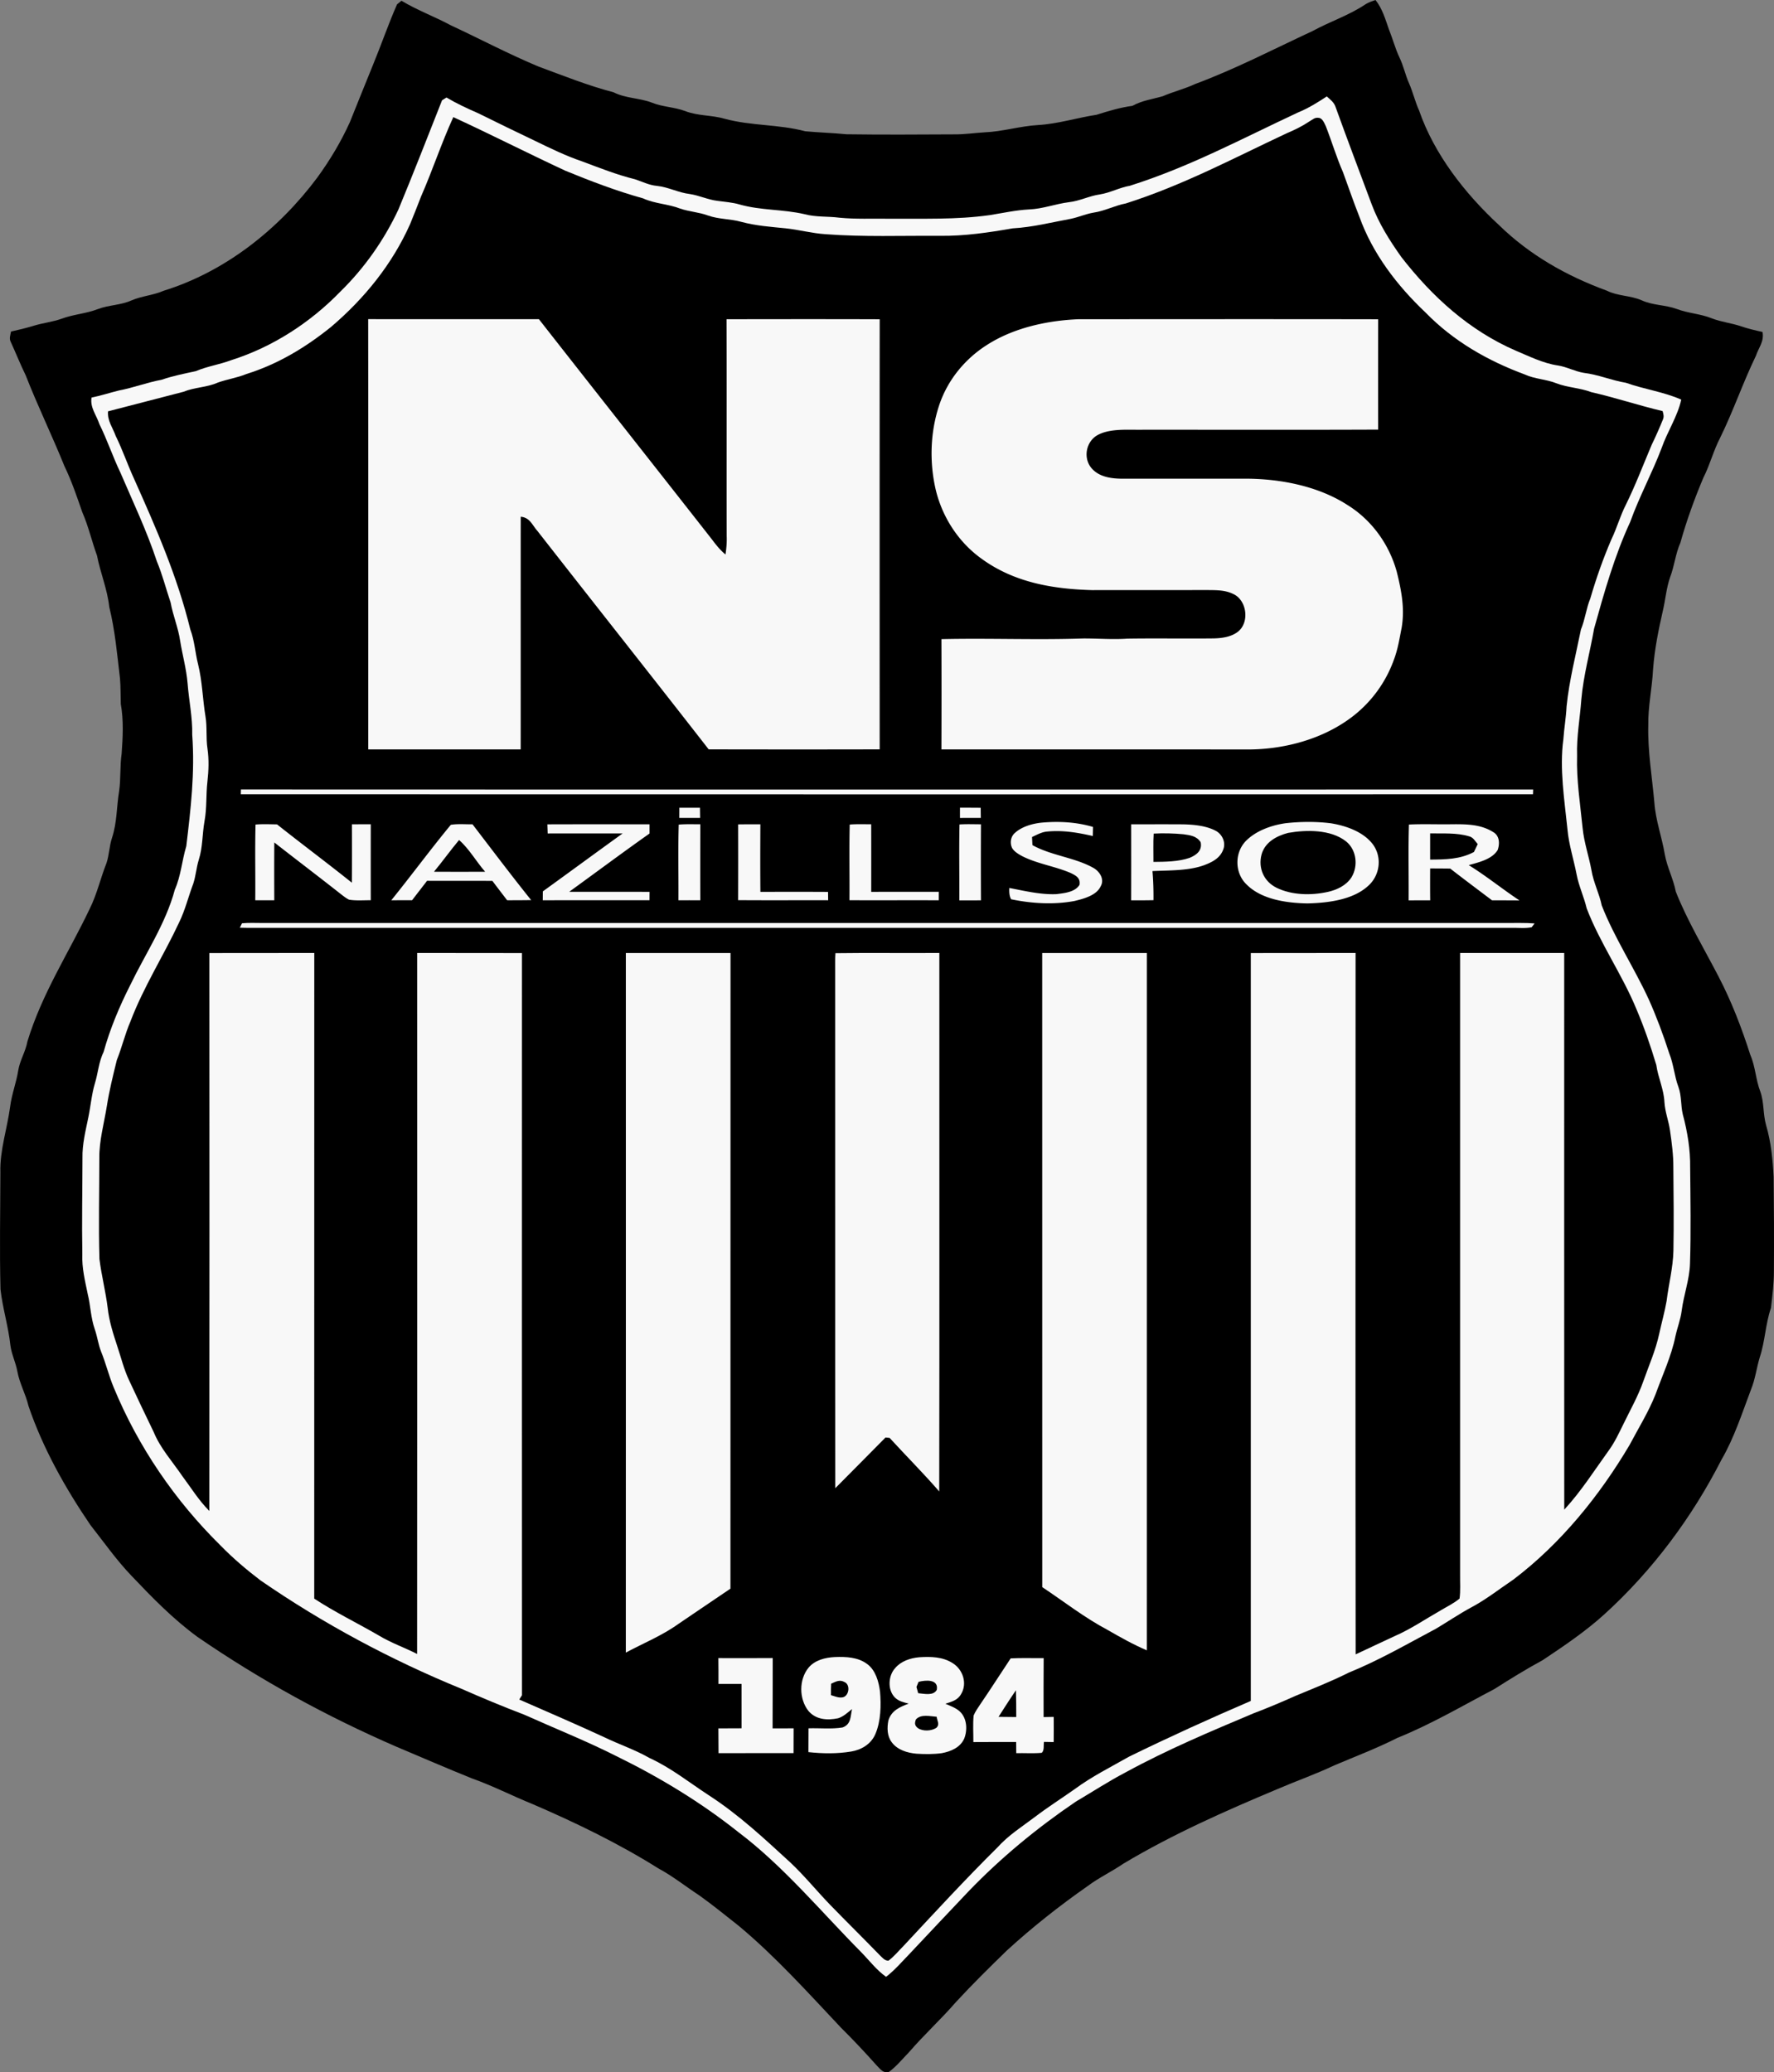 <svg xmlns="http://www.w3.org/2000/svg" viewBox="133.26 69.04 758.08 885.55"><rect x="133.26" y="69.04" width="758.08" height="885.55" fill="#808080" stroke="none"/><path d="M304.83 69.36c6.76 4.08 14.14 6.76 21.08 10.5 12.53 5.83 24.79 12.34 37.55 17.65 10.62 3.92 21.02 8.1 31.99 10.97 5.31 2.68 11.08 2.36 16.53 4.48 4.55 1.82 9.46 1.81 14.06 3.54 5.55 2.15 11.3 1.66 16.95 3.31 11.32 3.07 23.01 2.3 34.37 5.33 5.86.54 11.76.7 17.64 1.28 15.33.22 30.67.12 46 .04 4.37.05 8.65-.6 13-.87 7.61-.3 15.12-2.66 22.82-3.11 8.57-.5 16.56-3.1 25.03-4.39 5.07-1.6 9.99-3.1 15.3-3.81 4.14-2.3 8.53-2.83 12.99-4.12 4.53-1.97 9.34-3.11 13.82-5.21 17.14-6.38 33.68-14.96 50.26-22.68 7.47-4.07 15.59-6.7 22.61-11.43 1.32-.84 2.76-1.29 4.22-1.8 2.95 3.74 4.15 8.06 5.7 12.46 1.62 4 2.7 8.18 4.53 12.08 1.73 3.55 2.48 7.39 4.08 10.99 1.69 3.82 2.59 7.9 4.33 11.71 6.47 18.75 19.68 35.58 34.11 48.93 13.13 12.82 28.9 21.75 46.05 28.02 4.8 2.41 10.06 2.01 14.93 4.14 4.87 2.22 10.08 1.9 15.05 3.72 4.93 1.86 10.18 2.04 15.05 4.03 4.07 1.58 8.4 1.97 12.51 3.41 2.96.99 5.99 1.71 9.04 2.37.78 4.05-1.59 6.54-2.83 10.22-5.55 11.46-9.63 23.53-15.26 34.97-2.88 5.54-4.36 11.56-7.18 17.1-3.82 9.05-7.16 18.28-9.81 27.74-2.13 4.81-2.55 9.99-4.44 14.87-1.54 4.48-1.95 9.41-3.03 14.09-1.9 8.37-3.57 16.53-4.21 25.11-.4 8-2.19 15.99-2.05 24-.28 11 1.62 22.03 2.6 32.99.53 7.6 3.18 14.58 4.43 22.03.96 5.55 3.66 10.47 4.72 16.02 4.8 12.23 12.14 24.47 18.17 36.11 5.63 10.77 10 22.16 13.69 33.71 2.21 5.06 2.27 10.52 4.26 15.63 1.67 4.65 1.11 9.6 2.48 14.42 2.09 7.09 2.86 14.74 3.21 22.1.16 13.34.21 26.68.12 40.02.02 5.31-.62 10.64-1.25 15.9-2.38 6.96-2.5 14.29-4.82 21.22-1.36 4.52-1.87 9.16-3.67 13.56-3.81 10.09-7.25 20.83-12.64 30.07-12.6 24.71-29.52 47.43-50.06 66.1-8.04 7.31-17.32 13.57-26.38 19.61-7.07 3.82-13.85 8.03-20.63 12.34-13.64 7.15-27.2 15.14-41.38 20.84-8.86 4.49-17.94 7.91-27.11 11.81-7.84 3.72-16.05 6.59-23.99 10-22.7 9.53-44.87 19.31-66.05 31.96-4.97 3.42-10.47 5.97-15.28 9.59-12.04 8.41-23.65 17.58-34.49 27.5-7.42 7.21-14.83 14.51-21.84 22.12-6.36 7.35-13.55 13.88-19.89 21.24-2.82 2.89-5.47 6.23-8.75 8.6-2.54.52-3.46-1.14-5.06-2.68-5-5.61-10.13-11.08-15.47-16.37-13.94-14.8-27.94-30.37-43.57-43.39-5.58-4.4-11.1-8.92-16.89-13.04-5.89-3.87-11.33-8.23-17.55-11.58-16.97-10.65-35.24-19.49-53.62-27.41-8.77-3.54-17.06-7.85-25.98-11-10.81-4.36-21.49-8.99-32.24-13.53-29.76-12.89-58.3-28.55-85.03-46.93-10.45-7.66-19.26-16.7-28.15-26.06-6.41-6.66-11.84-14.43-17.6-21.74-10.71-15.72-20.33-32.82-26.47-50.87-1.19-5.12-3.84-9.66-4.77-14.83-.7-3.82-2.45-7.21-2.97-11.08-.86-8.06-3.3-15.81-4.23-23.93-.42-16.7-.08-33.35-.05-50.05-.28-9.25 2.9-18.62 4.16-27.96.66-5.33 2.63-10.27 3.47-15.56.7-4.34 3.14-8.02 3.92-12.37 6.31-20.69 17.55-37.66 26.55-56.56 3.18-6.34 4.65-13.14 7.25-19.69 1.18-3.52 1.17-7.31 2.38-10.85 2.14-6.57 1.9-13.14 3.01-19.87.77-5.32.3-10.7 1.08-16.04.5-6.97.89-14.25-.36-21.17-.13-3.72-.03-7.3-.35-10.98-1.21-10.26-2.11-20.48-4.58-30.55-.83-7.59-3.78-14.49-5.24-21.94-2.24-6.18-3.67-12.57-6.31-18.6-2.32-6.69-4.52-13.23-7.6-19.6-5.27-13.06-11.44-25.72-16.56-38.83-2.28-4.65-4.18-9.46-6.34-14.17-.84-1.57-.21-2.91.06-4.53 3.31-.73 6.61-1.54 9.86-2.53 3.89-1.17 7.91-1.58 11.76-2.95 5.04-1.88 10.41-2.16 15.44-4.1 4.74-1.81 9.75-1.65 14.36-3.7 4.49-1.95 9.38-2.2 13.88-4.18 26.42-8.21 49.17-26.35 65.6-48.36 5.4-7.44 10.12-15.29 13.91-23.67 3.29-8.33 6.71-16.55 10.03-24.85 3.47-8.44 6.44-17.13 10.12-25.48.62-.53 1.26-1.05 1.91-1.55Z"/><path fill="#f8f8f8" d="M324.05 110.71c4.34 2.57 8.85 4.67 13.47 6.68 8.04 4 16.22 7.94 24.32 11.82 6.55 3.18 13.25 6.45 20.15 8.79 7.46 2.78 14.94 5.76 22.68 7.66 3.14 1.05 5.98 2.51 9.34 2.82 4.9.51 9.17 2.91 14.06 3.48 4.07.62 7.75 2.44 11.84 2.92 3.15.45 6.28.62 9.35 1.53 9.11 2.59 18.52 2.01 27.78 4.15 4.96 1.34 9.92.85 14.96 1.51 6.94.68 14.02.34 21 .44 14.61-.11 28.74.49 43.27-1.55 5.53-.89 11.14-2.13 16.67-2.42 5.94-.23 11.25-2.35 17.11-3.1 4.59-.5 8.64-2.67 13.2-3.32 4.46-.7 8.39-2.93 12.85-3.7 25.47-8.05 47.65-20.02 71.77-31.29 4.41-1.79 8.4-4.27 12.36-6.88 1.56 1.41 3.13 2.5 3.79 4.6 4.97 13.8 10.25 27.68 15.38 41.46 3.07 8.23 7.67 15.49 12.72 22.61 13.21 16.98 29.01 31.38 48.93 40 5.73 2.4 11.66 5.37 17.84 6.28 3.88.58 7.3 2.54 11.14 3.17 6.19.73 11.88 3.23 18.04 4.25 7.74 2.76 16.19 3.88 23.63 7.18-1.51 7.09-5.95 13.71-8.35 20.62-4.06 10.73-9.57 20.81-13.43 31.6-6.74 14.55-11.18 30.32-15.46 45.67-1.77 10.12-4.54 19.94-5.45 30.22-.58 8.09-2.08 15.94-1.81 24.09-.31 10.45 1.32 20.55 2.36 30.91.61 6.17 2.65 11.91 3.77 17.98.85 5.25 3.33 9.91 4.41 15.11 5.31 13.63 13.93 26.71 20.07 40.09 3.38 7.54 6.24 15.27 8.78 23.14 1.87 4.64 2.15 9.6 3.9 14.28 1.41 3.91.95 7.74 1.88 11.75 1.99 7.37 3.24 15.09 3.14 22.74.12 13.66.38 27.34-.07 40.99-.21 6.97-2.66 13.28-3.54 20.11-.48 3.8-1.89 7.3-2.69 11.02-1.71 8.42-5.59 16.72-8.5 24.78-2.95 7.47-7.31 14.46-11.07 21.59-12.85 21.74-29.44 42.21-49.63 57.52-6.07 4.09-11.69 8.56-18.11 11.96-5.15 2.8-9.98 6.07-15 9.07-12.46 6.6-24.17 13.44-37.28 18.77-7.44 3.74-15.15 6.76-22.83 9.96-5.89 2.64-11.85 5.16-17.88 7.44-18.52 7.8-36.83 15.5-54.49 25.14-7.37 3.84-14.29 8.38-21.44 12.59-16.51 11.21-31.93 23.9-45.78 38.28-8.41 8.92-16.87 17.8-25.24 26.75-3.3 3.39-6.29 6.94-10.05 9.84-4.12-2.9-7.3-7.16-10.9-10.81-16.67-16.82-33.01-36.53-52.14-50.96-16.1-12.83-33.87-23.58-52.35-32.61-12.73-6.43-26.13-11.75-39.18-17.62-9.05-3.45-17.97-7.17-26.84-11.07-30.18-12.35-59.08-27.82-85.93-46.35-6.01-4.58-11.79-9.49-17.06-14.9-19.53-19.23-35.21-42.22-45.67-67.57-2.09-4.99-3.32-10.26-5.37-15.27-1.22-3.09-1.61-6.41-2.7-9.56-1.75-4.94-1.77-9.97-3.01-15-1.18-5.81-2.55-11.17-2.32-17.1-.25-13.67.05-27.32.06-40.99-.12-6.06 1.32-11.59 2.51-17.47 1.01-4.81 1.39-9.84 2.8-14.51 1.38-4.54 1.63-9.16 3.74-13.49 2.74-9.87 6.7-19.3 11.32-28.43 6.51-13.5 15.21-26.34 19.1-40.88 2.64-5.97 3.02-12.35 4.9-18.59 1.91-15.97 3.73-31.42 2.53-47.6.17-7.44-1.42-14.62-1.98-22.01-.52-6.17-2.2-12.06-3.18-18.14-.81-5.59-3.05-10.77-4.06-16.33-1.99-5.88-3.5-11.92-5.9-17.65-4.26-12.94-10.19-25.37-15.56-37.89-3.26-6.79-5.63-13.94-8.97-20.7-1.44-4.24-4.03-7.05-3.38-11.37 3.99-.81 7.85-2.08 11.8-3.05 6.15-1.18 11.96-3.42 18.12-4.56 4.86-1.67 9.65-2.61 14.64-3.68 4.94-2.11 10.18-2.82 15.17-4.71 17.6-5.56 33.72-16.02 46.55-29.23 10.32-10.1 18.79-22.12 24.89-35.2 6.41-15.48 12.47-31.04 18.62-46.61.62-.41 1.25-.81 1.89-1.19Z"/><path d="M696.79 119.41c1.63.11 2.46 2.39 3.06 3.64 2.54 6.49 4.52 13.23 7.33 19.62 2.33 6.3 4.47 12.69 6.96 18.93 5.69 15.87 16.14 29.49 28.29 40.99 11.9 12.22 26.51 20.59 42.42 26.48 4.34 1.99 9.07 2 13.47 3.75 4.84 1.88 10.08 1.94 14.95 3.8 10.25 2.33 20.27 5.7 30.48 8.1.31 1.2.67 2.24.18 3.46-1.5 3.71-3.12 7.37-4.87 10.97-3.64 8.61-6.94 17.33-11.09 25.73-2.42 4.76-3.8 9.91-6.13 14.7-3.53 8.21-6.49 16.62-8.99 25.2-1.77 4.32-2.23 8.96-4.01 13.26-2.19 10.9-5.02 21.84-6.14 32.89-.22 4.72-1.05 9.36-1.37 14.07-1.72 12.47.49 26.03 1.77 38.58.6 6.55 2.64 12.68 3.88 19.09.94 5 3.14 9.59 4.32 14.55 5.6 14.7 15.21 28.36 21.26 43.07 3.3 7.76 6.07 15.78 8.49 23.86.77 5.48 3.23 10.37 3.47 15.9.26 4.18 1.78 7.88 2.37 12.03.77 5.25 1.48 10.6 1.44 15.91.1 11.87.25 23.74.03 35.6-.19 7.36-2.03 14.18-2.91 21.42-.83 4.71-2.15 9.33-3.16 14-1.53 7.12-4.36 13.39-6.78 20.27-2.29 6.52-5.65 12.37-8.64 18.56-1.86 3.78-3.6 7.53-6.08 10.95-6.22 8.62-11.85 17.54-19.08 25.38-.06-79.29 0-158.59-.02-237.88-14.83 0-29.66.02-44.49 0-.01 88.57-.01 177.14 0 265.71-.05 3.36.23 6.83-.23 10.16-2.35 2-5.28 3.38-7.92 4.97-6.56 3.73-12.94 8.09-19.79 11.07-5.58 2.57-11.12 5.22-16.69 7.81-.12-99.9-.05-199.83-.03-299.73-14.93.07-29.86-.04-44.78.05.01 106.53 0 213.06 0 319.58-17.49 7.53-34.85 15.41-51.96 23.78-7.82 4.44-16.01 8.53-23.24 13.87-5.68 4.01-11.53 7.72-17.07 11.94-5.57 4.2-11.27 7.77-15.98 13-13.75 13.61-26.84 27.84-40.03 41.98-2.14 2.16-4.14 4.63-6.58 6.45-1.69-.08-2.46-1.22-3.6-2.27-7.05-7.27-14.27-14.37-21.32-21.64-5.77-5.98-10.9-12.33-16.96-18.05-11.33-10.38-22.05-20.46-35.06-28.87-8.4-5.5-15.97-11.6-25.16-15.81-6.19-3.55-12.89-5.76-19.29-8.86-12.03-5.56-24.21-10.8-36.35-16.12.38-.61.77-1.22 1.15-1.83-.05-105.71-.01-211.44-.01-317.16-14.92-.06-29.85.01-44.78-.04.02 99.85.06 199.71-.02 299.56-5.44-2.77-11.17-4.74-16.41-7.92-9.13-5.3-18.72-9.93-27.55-15.73.03-91.97 0-183.94.02-275.91-14.94.07-29.89-.04-44.83.05.03 79.46.07 158.94-.02 238.39-4.55-4.54-7.73-9.8-11.56-14.92-4.35-6.37-9.38-11.89-12.21-18.78-3.6-7.41-7.12-14.84-10.6-22.3-2.19-4.72-3.32-9.47-4.96-14.38-1.77-5.37-3.48-10.68-4.1-16.33-.86-7.03-2.66-13.93-3.53-20.94-.42-14.39-.05-28.68-.05-43.07-.09-7.48 2.02-14.87 3.21-22.27 1.04-6.64 2.67-13.18 4.27-19.7 2.18-5.42 3.49-11.09 5.81-16.47 5.7-14.98 14.18-28.11 20.87-42.46 2.58-5.31 3.9-10.96 5.99-16.45 1.08-3.3 1.31-6.8 2.33-10.13 1.75-5.45 1.47-10.93 2.47-16.56 1.04-5.61.59-11.23 1.24-16.86.53-4.66.71-9.47.03-14.12-.7-4.62-.09-9.2-.86-13.8-1.22-7.42-1.36-15.08-3.17-22.33-1.26-4.96-1.48-9.99-3.31-14.82-5.56-22.71-14.61-43.31-24.11-64.55-2.75-5.99-4.85-12.23-7.77-18.15-1.36-3.76-3.59-6.39-3.28-10.51 10.67-2.76 21.6-5.59 32.25-8.36 4.82-1.98 9.96-1.81 14.7-3.94 4.01-1.42 8.25-2.03 12.22-3.66 13.42-4.2 25.3-11.36 36.19-20.16 14.22-12.13 26.05-26.71 33.7-43.83 1.59-3.93 3.18-7.84 4.68-11.8 4.91-11.19 8.73-22.88 13.81-33.98 16.11 7.42 31.89 15.48 47.97 22.95 10.82 4.43 21.84 8.65 33.11 11.77 5.09 2.33 10.59 2.35 15.77 4.34 3.92 1.36 8.09 1.54 12 2.99 4.65 1.66 9.48 1.37 14.21 2.71 6.29 1.69 12.58 2.12 19.02 2.77 5.71.61 11.21 2.13 16.94 2.5 16.27 1.24 32.7.58 49.01.7 10.47.12 20.7-1.4 30.97-3.19 8.54-.48 16.65-2.58 25.01-4.11 3.24-.69 6.26-2.05 9.54-2.61 4.83-.7 9.07-3.03 13.86-3.94 24.38-7.77 45.69-19.17 68.77-30 3.36-1.41 6.63-3.01 9.66-5.05 1.35-.76 2.33-1.82 3.98-1.51Z"/><path fill="#f8f8f8" d="M363.55 205.44c24.59 31.41 49.34 62.71 73.94 94.11 1.74 2.33 3.53 4.58 5.79 6.44.41-2.66.62-5.31.51-7.99-.07-30.85.05-61.7-.06-92.54 21.82-.04 43.63-.06 65.45.01-.05 61.26-.03 122.53-.01 183.8-24.36.06-48.72.05-73.07 0-24.27-31.17-48.81-62.14-73.13-93.27-2.35-2.64-3.23-5.78-7.19-6.14-.04 33.15.01 66.29-.02 99.44-21.72 0-43.44.01-65.15-.01.02-61.29.05-122.58-.02-183.87 24.32.04 48.64-.01 72.96.02Zm230.44.02c42.73-.03 85.47-.07 128.2.01-.02 15.72-.02 31.44 0 47.16-34.39.15-68.8.03-103.19.06-5.38-.01-12.15-.37-16.97 2.42-4.81 2.9-5.95 9.87-2.24 14.1 3.29 3.74 8.48 4.37 13.18 4.4 17.01-.02 34.02-.01 51.03-.01 15.27-.18 32.11 2.86 45.11 11.27 10.3 6.39 17.73 16.7 20.98 28.33 2.03 8.08 3.54 15.83 2.12 24.19-.92 4.59-1.6 9.09-3.27 13.49a53.318 53.318 0 0 1-17.09 23.88c-12.99 10.27-30.49 14.83-46.85 14.55-43.15-.02-86.29.01-129.44-.02.05-15.71.06-31.42 0-47.13 20.11-.47 40.32.4 60.45-.28 6.34-.04 12.63.51 18.98.07 12.32-.19 24.64.04 36.96-.1 3.48-.09 7.24-.59 10.12-2.71 5.29-3.9 4.11-13.64-1.87-16.3-3.61-1.73-7.31-1.6-11.2-1.65-16.33.03-32.66-.01-49 .03-16.71-.45-33.15-3.22-47-13.21-9.98-7.04-16.97-17.73-19.85-29.57-2.76-11.82-2.4-24.56 1.41-36.12 3.58-10.84 11.08-20.01 20.73-26.05 11.29-7.17 25.49-10.25 38.7-10.81ZM236.21 406.4c184.07.07 368.15.03 552.21.02l-.07 2.03c-184.06.06-368.13.05-552.19 0l.05-2.05Zm187.35 7.81h8.82c.01 1.45.04 2.91.06 4.36-2.97-.01-5.93-.01-8.9-.01.01-1.45.02-2.9.02-4.35Zm119.92-.01c2.95 0 5.91.01 8.86.04.01 1.44.03 2.88.05 4.32-2.97.01-5.94.01-8.91.02 0-1.2-.01-2.39 0-3.58v-.8Zm34.54 6.42c7.51-.72 15.06-.33 22.32 1.8l-.09 3.88c-6.56-1.49-12.99-2.59-19.74-1.88-2.21.23-4.24 1.39-6.23 2.31.05 1.15.11 2.31.17 3.46 7.9 4.43 17.97 5.27 25.79 9.59 2.8 1.45 5.16 4.91 3.37 8-1.79 3.96-7.42 5.37-11.26 6.3-8.82 1.63-18.25 1.07-26.99-.75-.66-1.07-.92-2.69-.78-4.83 6.54 1.25 13.47 2.94 20.17 2.63 3.27-.42 7.89-.83 9.8-3.94.49-2.94-1.45-3.95-3.7-5.06-6.59-2.87-14.26-3.92-20.75-7.21-1.57-.86-3.43-1.92-4.35-3.52-.99-2.15-.62-4.83 1.21-6.42 2.9-2.66 7.24-3.9 11.06-4.36Zm104.53.22c6.34-.72 13.18-.78 19.51.03 6.48 1.07 13.91 3.64 17.97 9.13 3.96 5.55 2.87 13.32-2.27 17.74-6.56 5.93-17.32 7.16-25.78 7.36-8.69-.15-19.59-1.6-26.01-8.08-5.08-4.82-5.23-13.41-.43-18.48 4.3-4.46 10.99-6.83 17.01-7.7Zm-440.09.56c3.04-.26 6.13-.11 9.19-.07 10.58 8.4 21.43 16.47 31.97 24.92.09-8.32.06-16.64.03-24.95 2.68-.02 5.36-.02 8.05-.03-.01 10.83-.02 21.65 0 32.48-3.06-.04-6.25.26-9.26-.24-1.28-.6-2.43-1.56-3.55-2.41-9.41-7.42-18.97-14.66-28.41-22.05-.06 8.24-.04 16.48-.01 24.72-2.71-.02-5.42-.01-8.13-.02.11-10.77-.16-21.59.12-32.35Zm83.44.12c3.02-.5 6.23-.18 9.28-.22 8.3 10.83 16.52 21.75 25.06 32.39-3.42.05-6.84.07-10.27.06-2.1-2.75-4.21-5.5-6.3-8.27-9.3-.07-18.61 0-27.92-.04-2.11 2.78-4.28 5.5-6.37 8.29-2.98.01-5.95.01-8.92.04 8.59-10.63 16.74-21.71 25.44-32.25Zm41.27-.21c14.55-.05 29.11-.02 43.66-.02v3.94c-11.55 8.15-22.88 16.61-34.33 24.9 11.44.04 22.89 0 34.34.03-.01 1.2-.02 2.4-.02 3.59-15.21.01-30.41-.02-45.62.01l.03-3.8c11.39-8.23 22.71-16.56 34.12-24.77-10.68.03-21.36-.02-32.05.02-.04-1.3-.09-2.6-.13-3.9Zm56.13.11c3.06-.26 6.15-.13 9.22-.14-.01 10.83-.04 21.66 0 32.49-3.11-.03-6.23-.02-9.34-.01.07-10.77-.21-21.59.12-32.34Zm34.89-.12c-.05 9.62-.08 19.24.01 28.86 9.64-.01 19.28-.04 28.91.02.02 1.19.03 2.38.04 3.57-12.82-.03-25.64.05-38.46-.04.04-10.79.04-21.59.01-32.38 3.16-.04 6.33-.05 9.49-.03Zm38.18.1c3.04-.24 6.13-.12 9.18-.12.03 9.62.02 19.25.01 28.88 9.62-.03 19.24.01 28.87-.03-.01 1.21-.01 2.42-.02 3.63-12.71-.04-25.43.02-38.15-.02.09-10.77-.15-21.58.11-32.34Zm46.91-.04c3.05-.21 6.13-.07 9.18-.07-.06 10.83-.06 21.67 0 32.5-3.09 0-6.17 0-9.26.01.07-10.8-.14-21.64.08-32.44Zm95.66-.05c4.6.12 9.89.6 13.99 2.84 2.7 1.52 4.24 4.97 3.05 7.92-1.34 3.72-4.73 5.4-8.2 6.71-6.72 2.44-14.95 2.15-22.04 2.51.37 4.15.48 8.27.44 12.43-3.18.07-6.36.07-9.54.06.04-10.83.02-21.66.01-32.48 7.43-.01 14.86-.04 22.29.01Zm96.4.09c6.2-.31 12.44-.01 18.66-.13 6.13-.03 12.15.02 17.5 3.44 2.62 1.61 2.67 4.95 1.76 7.56-2.41 4.02-8.19 5.28-12.37 6.47 7.49 4.62 14.35 10.22 21.69 15.09-3.91-.05-7.81-.04-11.72-.04-5.97-4.5-11.96-8.99-17.87-13.57-2.86-.04-5.72-.05-8.58-.06-.02 4.54-.04 9.08.02 13.62-3.07 0-6.14 0-9.22.03.08-10.79-.2-21.63.13-32.41Z"/><path d="M683.68 424.97c7.78-1.37 18.25-1.54 24.79 3.63 4.48 3.6 5.25 10.45 2.37 15.26-2.23 3.57-6.37 5.52-10.37 6.36-6.98 1.53-15.23 1.37-21.73-1.82-5.39-2.68-7.91-8.34-6.39-14.18 1.45-5.28 6.38-7.95 11.33-9.25Zm-57.42.3c4.22-.23 8.53-.12 12.74.28 2.87.41 5.63.74 7.33 3.39.78 3.57-1.82 5.51-4.74 6.7-4.78 1.65-10.42 1.67-15.43 1.72.04-4.02-.15-8.07.1-12.09Zm118.14-.09c5.36.09 11.41-.33 16.57 1.23 1.83.4 2.6 2.03 3.77 3.35-.57 1.12-1.12 2.24-1.64 3.38-5.96 3.15-12.16 3.19-18.7 3.24-.01-3.73-.01-7.47 0-11.2Zm-414.97 2.83c4.3 3.72 7.36 9.24 11.14 13.55-7.28.04-14.57.05-21.86 0 3.68-4.44 7.03-9.14 10.72-13.55Z"/><path fill="#f8f8f8" d="M236.67 463.59c3.08-.31 6.23-.09 9.33-.13 177 .01 354 0 531 0 3.99.02 8.05-.11 12.02.19l-1.23 1.64c-2.79.58-5.93.17-8.79.26-177-.01-354 0-531 0-4.08-.02-8.18.06-12.25-.07.29-.64.6-1.27.92-1.89ZM400.7 476.3c14.91-.01 29.82 0 44.73 0-.05 90.55.01 181.09-.03 271.63-7.45 5.06-14.93 10.08-22.37 15.16-6.83 4.9-14.92 8.18-22.34 12.17.04-99.65.01-199.31.01-298.96Zm89.57.07c14.78-.21 29.61.03 44.4-.1-.02 76.7.08 153.42-.05 230.12-6.8-7.84-14.18-15.2-21.19-22.87l-1.77-.18c-7.13 7.24-14.3 14.44-21.46 21.66-.09-73.66.01-147.34-.05-221 .01-2.54-.08-5.1.12-7.63Zm133.09-.06c-.03 99.33-.01 198.66-.01 297.98-5.86-2.49-11.37-5.61-16.88-8.78-9.78-5.18-18.6-12.1-27.83-18.24-.02-90.32.01-180.64-.02-270.97 14.91 0 29.83-.02 44.74.01ZM440.24 777.6c7.74.01 15.48.05 23.22-.02-.05 10.01.03 20.03-.05 30.05 2.99-.01 5.99-.01 8.99-.01 0 3.53-.02 7.06-.03 10.59-10.69 0-21.38-.02-32.06.01-.04-3.53-.03-7.06-.06-10.58 3.31-.01 6.61-.01 9.91-.04-.02-6.32-.01-12.63-.01-18.95-3.29-.01-6.58 0-9.87.01.01-3.69.01-7.38-.04-11.06Zm49.77-.44c4.77-.18 9.87.01 13.84 2.99 3.58 2.62 4.94 7.57 5.47 11.75.5 5.92.37 12.65-2 18.19-1.83 4.24-5.9 6.71-10.33 7.44-5.99 1-12.25.91-18.28.25.03-3.39.04-6.78.04-10.17 4.8-.17 9.8.42 14.54-.36 3.72-1.34 3.34-4.64 4.06-7.86-1.84 1.47-3.67 3.22-5.95 3.93-4.58.95-9.44.65-12.67-3.13-4.06-5.12-4.12-13.4.04-18.49 2.71-3.25 7.18-4.36 11.24-4.54Zm35.99.09c4.95-.32 10.05-.26 14.37 2.51 4.36 2.7 6.36 8.68 3.59 13.22-1.47 2.67-4.03 3.24-6.7 4.14 2.06.88 4.55 1.78 6.2 3.34 3.04 2.89 3.3 7.86 1.82 11.58-1.71 3.8-5.69 5.46-9.56 6.19-3.54.49-7.18.45-10.75.24-3.94-.34-8.2-1.59-10.65-4.91-2-2.64-2.04-6.14-1.44-9.26 1.29-4.28 4.85-5.78 8.68-7.24-2.21-.58-4.24-.98-5.93-2.66-3.17-3.28-2.83-9.29.18-12.55 2.49-2.95 6.46-4.27 10.19-4.6Zm39.15.47c4.69-.24 9.41-.06 14.1-.11-.08 8.4-.03 16.8-.03 25.2 1.44-.03 2.88-.06 4.32-.08.03 3.59.02 7.18-.01 10.76-1.39-.02-2.77-.05-4.15-.08-.27 1.43.25 3.75-1 4.68-3.59.32-7.24.06-10.85.13-.01-1.58-.03-3.17-.04-4.76-6.1.01-12.19-.03-18.29.03.03-3.77-.25-7.61.12-11.36.71-1.75 1.91-3.34 2.93-4.92 4.4-6.43 8.58-13.01 12.9-19.49Z"/><path d="M494.12 787.83c2.77 1.14 1.93 6.44-1.13 6.59-1.52.19-3.16-.56-4.63-.97-.03-1.64-.04-3.28.08-4.92 1.96-.83 3.58-1.88 5.68-.7Zm39.44 3.36c-1.48 2.67-5.48 1.6-7.94 1.41-.25-.89-.5-1.78-.73-2.67.28-.73.57-1.45.88-2.17 2.94-.8 8.7-1.27 7.79 3.43Zm33.84.16c.13 3.81.11 7.62.13 11.44-2.53-.03-5.05-.03-7.57-.08 2.44-3.82 4.88-7.63 7.44-11.36Zm-33.88 11.32c.19 1.79 1.41 3.12-.02 4.64-2.12 1.53-5.92 1.67-8.05.18-1.38-1.11-1.38-2.15-.78-3.7 2.24-2.36 5.98-1.32 8.85-1.12Z"/></svg>